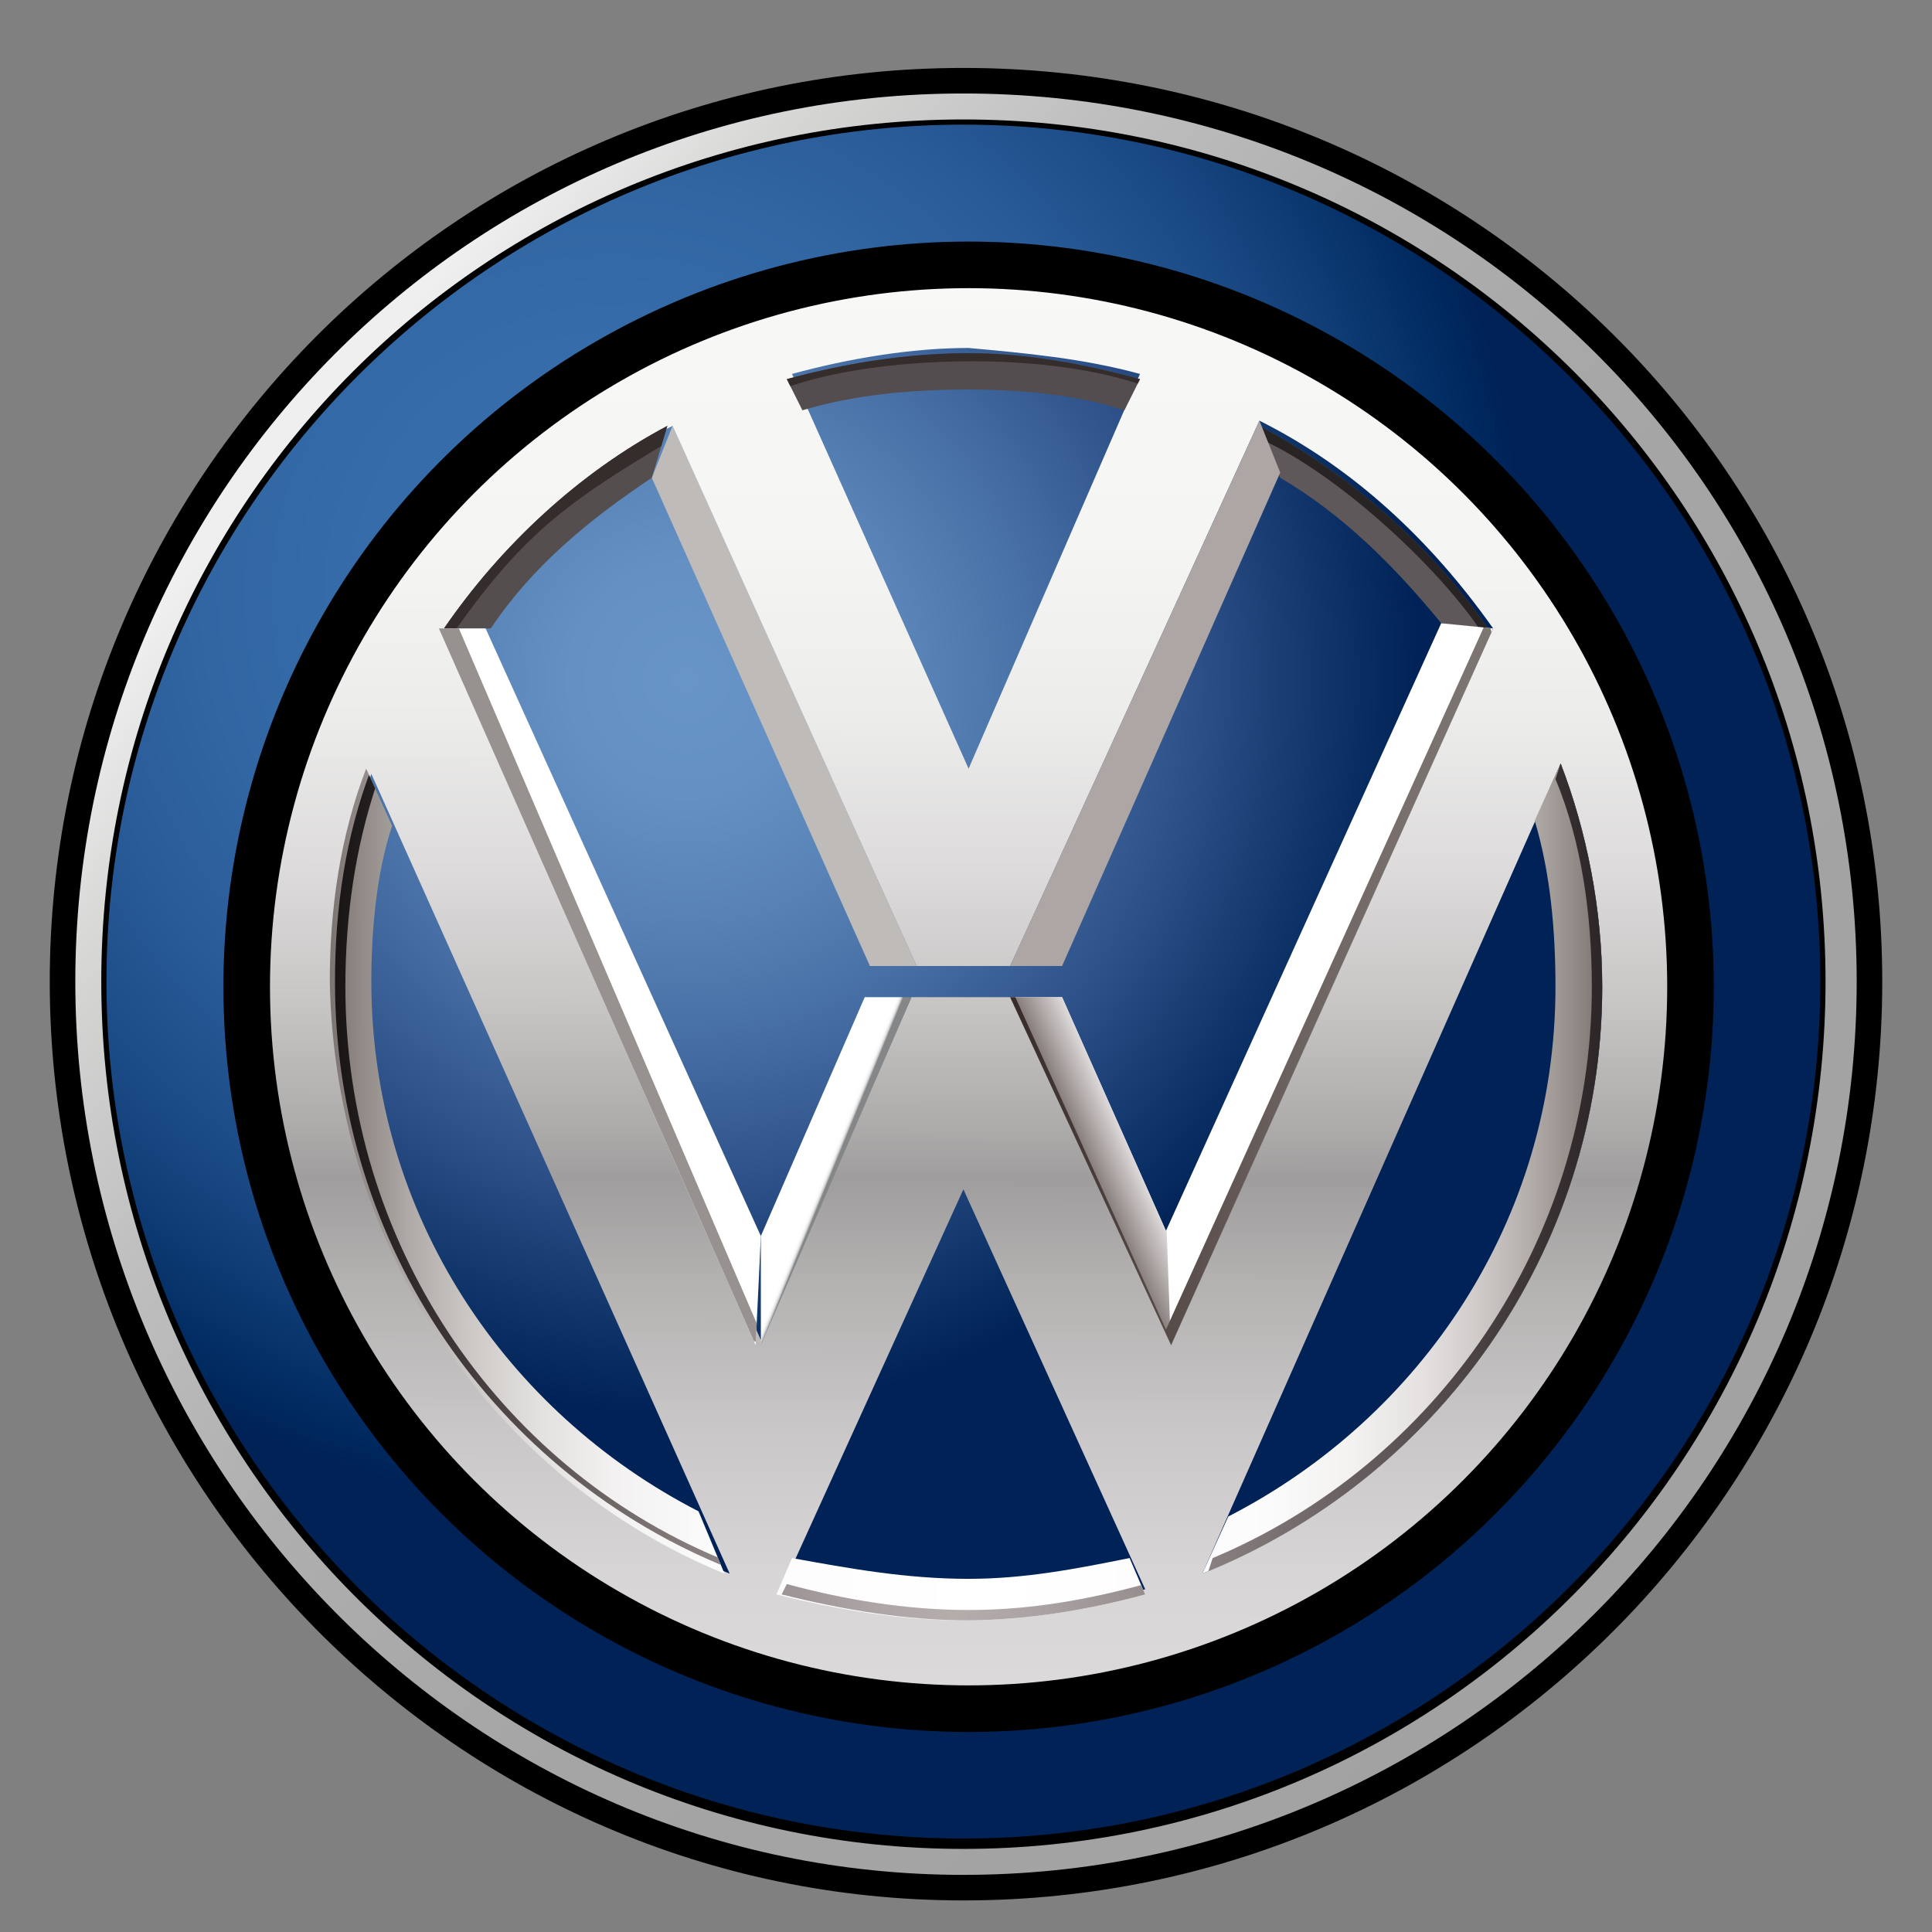 <?xml version="1.0" encoding="UTF-8"?> <svg xmlns="http://www.w3.org/2000/svg" xmlns:xlink="http://www.w3.org/1999/xlink" width="800px" height="800px" viewBox="-0.15 0 37.2 37.2" id="Layer_1"><rect x="-0.15" y="0" width="37.2" height="37.2" fill="#808080" stroke="none"/><style>.st0{fill:url(#SVGID_1_);stroke:#000000;stroke-width:.984;stroke-miterlimit:10}.st1{fill:url(#SVGID_2_)}.st2{opacity:.63}.st3{fill:#bfbbb9}.st4{fill:url(#SVGID_3_)}.st5{fill:#544e4e}.st6{clip-path:url(#SVGID_5_);fill:#352d2b}.st7{fill:url(#SVGID_6_)}.st8{fill:#fff}.st9{clip-path:url(#SVGID_8_);fill:#979190}.st10{fill:url(#XMLID_8_)}.st11{clip-path:url(#SVGID_10_);fill:url(#SVGID_11_)}.st12{fill:none;stroke:#000000;stroke-width:.897;stroke-miterlimit:10}.st13{fill:#5f585a}.st14{clip-path:url(#SVGID_13_);fill:#282423}.st15{fill:#544d4f}.st16{clip-path:url(#SVGID_15_);fill:#352d2b}.st17{clip-path:url(#SVGID_17_);fill:url(#SVGID_18_)}.st18{clip-path:url(#SVGID_20_);fill:url(#SVGID_21_)}.st19{fill:#ada6a5}.st20{fill:url(#SVGID_22_)}</style><g id="ciculo_grande"><radialGradient id="SVGID_1_" cx="11.618" cy="28.731" r="22.405" gradientTransform="matrix(1 0 0 -1 0 40.161)" gradientUnits="userSpaceOnUse"><stop offset="0" stop-color="#386eac"></stop><stop offset=".213" stop-color="#366caa"></stop><stop offset=".349" stop-color="#3166a3"></stop><stop offset=".464" stop-color="#295b98"></stop><stop offset=".567" stop-color="#1d4d88"></stop><stop offset=".661" stop-color="#0f3c75"></stop><stop offset=".749" stop-color="#002a60"></stop><stop offset=".788" stop-color="#002256"></stop></radialGradient><path class="st0" d="M18.4 1.8C8.9 1.8 1.3 9.5 1.3 18.9s7.6 17.2 17.1 17.2 17.2-7.7 17.2-17.2S27.9 1.8 18.4 1.8zm0 30.2c-7.2 0-13.1-5.9-13.1-13.1S11.2 5.8 18.4 5.8s13.1 5.9 13.1 13.1c0 7.3-5.9 13.1-13.1 13.1z"></path></g><g id="circulo_pequeño"><radialGradient id="SVGID_2_" cx="13.058" cy="27.066" r="16.429" gradientTransform="matrix(1 0 0 -1 0 40.161)" gradientUnits="userSpaceOnUse"><stop offset="0" stop-color="#6895c7"></stop><stop offset=".136" stop-color="#6490c3"></stop><stop offset=".285" stop-color="#5882b6"></stop><stop offset=".439" stop-color="#446ca2"></stop><stop offset=".598" stop-color="#2c5087"></stop><stop offset=".758" stop-color="#0f3469"></stop><stop offset=".861" stop-color="#002256"></stop></radialGradient><circle class="st1" cx="18.5" cy="18.9" r="13"></circle></g><g id="w"><path class="st3" d="M17.5 18.6h-.9l-4.2-9.4.4-1 4.7 10.4"></path><linearGradient id="SVGID_3_" gradientUnits="userSpaceOnUse" x1="18.561" y1="35.109" x2="18.538" y2="7.231" gradientTransform="matrix(1 0 0 -1 0 40.161)"><stop offset="0" stop-color="#f8f8f7"></stop><stop offset=".192" stop-color="#f5f5f4"></stop><stop offset=".315" stop-color="#ececeb"></stop><stop offset=".418" stop-color="#dddbdb"></stop><stop offset=".511" stop-color="#c8c6c5"></stop><stop offset=".596" stop-color="#aeabab"></stop><stop offset=".633" stop-color="#a09d9e"></stop><stop offset=".704" stop-color="#b4b1b1"></stop><stop offset=".807" stop-color="#cac7c8"></stop><stop offset=".907" stop-color="#d8d5d6"></stop><stop offset="1" stop-color="#dddadb"></stop></linearGradient><path class="st4" d="M18.5 5C10.8 5 4.6 11.2 4.6 18.9s6.2 13.9 13.9 13.9 13.9-6.2 13.9-13.9C32.4 11.3 26.2 5 18.5 5zm3.3 2.2l-3.3 7.6-3.4-7.6c1.1-.3 2.3-.5 3.4-.5 1.1.1 2.2.2 3.3.5zm-9 1l4.7 10.4h1.8l4.8-10.5c1.8.9 3.3 2.3 4.5 4l-6.2 13.8-3.1-6.7h-1.9l-2.9 6.6-6.1-13.7c1.1-1.6 2.6-3 4.4-3.9zM6.3 19c0-1.5.3-2.9.7-4.1l6.9 15.4C9.4 28.5 6.3 24.1 6.3 19zm8.6 11.6l3.5-7.7 3.5 7.7c-1.1.3-2.3.5-3.5.5-1.2.1-2.4-.1-3.5-.5zm8.1-.3l6.9-15.6c.5 1.3.8 2.8.8 4.3 0 5.1-3.2 9.5-7.7 11.3z"></path><path id="XMLID_1_" class="st5" d="M12.4 9.2l.3-1c-1.7.9-3.2 2.3-4.3 3.9h.9c.8-1.2 1.9-2.1 3.1-2.9z"></path><defs><path id="SVGID_4_" d="M12.4 9.2l.3-1c-1.7.9-3.2 2.3-4.3 3.9h.9c.8-1.2 1.9-2.1 3.1-2.9z"></path></defs><clipPath id="SVGID_5_"><use xlink:href="#SVGID_4_" overflow="visible"></use></clipPath><path class="st6" d="M12.9 8.4c-2.2 1.3-3 1.9-4.4 3.9l-.7-.1v-.3l1.4-1.6 1.5-1.5 1.3-.7.8-.2.3.2-.2.3z"></path><linearGradient id="SVGID_6_" gradientUnits="userSpaceOnUse" x1="15.332" y1="17.903" x2="15.9" y2="17.671" gradientTransform="matrix(1 0 0 -1 0 40.161)"><stop offset=".76" stop-color="#ffffff"></stop><stop offset=".84" stop-color="#fdfdfd"></stop><stop offset=".878" stop-color="#f8f8f8"></stop><stop offset=".906" stop-color="#efeff0"></stop><stop offset=".93" stop-color="#e1e2e3"></stop><stop offset=".952" stop-color="#cfd0d1"></stop><stop offset=".971" stop-color="#b8b9bb"></stop><stop offset=".988" stop-color="#9c9d9f"></stop><stop offset="1" stop-color="#848687"></stop></linearGradient><path class="st7" d="M17.4 19.2h-.9l-2 4.6v2.1z"></path><path id="XMLID_2_" class="st8" d="M14.5 23.8L9.2 12.1h-.9l6.1 13.8.1-2.1z"></path><defs><path id="SVGID_7_" d="M14.5 23.8L9.2 12.1h-.9l6.1 13.8z"></path></defs><clipPath id="SVGID_8_"><use xlink:href="#SVGID_7_" overflow="visible"></use></clipPath><path class="st9" d="M14.6 25.9l-6-14-.5.1-.3 3.1L9 21.3l1.2 1.7 1.6 1.4 2.5 1.4z"></path><g><linearGradient id="XMLID_8_" gradientUnits="userSpaceOnUse" x1="6.249" y1="17.231" x2="30.649" y2="17.231" gradientTransform="matrix(1 0 0 -1 0 40.161)"><stop offset="0" stop-color="#7c7571"></stop><stop offset=".021" stop-color="#8f8885"></stop><stop offset=".061" stop-color="#afaaa7"></stop><stop offset=".107" stop-color="#cbc7c5"></stop><stop offset=".16" stop-color="#e2e0de"></stop><stop offset=".223" stop-color="#f3f1f1"></stop><stop offset=".308" stop-color="#fcfcfc"></stop><stop offset=".511" stop-color="#ffffff"></stop><stop offset=".727" stop-color="#fcfcfc"></stop><stop offset=".805" stop-color="#f3f2f1"></stop><stop offset=".861" stop-color="#e4e1e0"></stop><stop offset=".906" stop-color="#cecac8"></stop><stop offset=".945" stop-color="#b3adaa"></stop><stop offset=".978" stop-color="#948d8a"></stop><stop offset="1" stop-color="#7c7571"></stop></linearGradient><path id="XMLID_4_" class="st10" d="M18.5 30.4c1.1 0 2.1-.2 3.1-.4l.3.7c-1.1.3-2.3.5-3.5.5s-2.4-.2-3.6-.5l.3-.7c1.1.2 2.2.4 3.4.4zm-4.7-.1l-.5-1.2C9.6 27.2 7 23.4 7 18.9c0-1 .1-2.1.4-3l-.5-1.1c-.5 1.3-.7 2.7-.7 4.1.1 5.2 3.2 9.6 7.6 11.4zM30.7 19c0-1.5-.3-3-.8-4.3l-.5 1.1c.3 1 .4 2.1.4 3.2 0 4.5-2.6 8.3-6.3 10.2l-.5 1.1c4.5-1.8 7.7-6.2 7.7-11.3z"></path><g><defs><path id="SVGID_9_" d="M18.5 30.4c1.1 0 2.1-.2 3.1-.4l.3.7c-1.1.3-2.3.5-3.5.5s-2.4-.2-3.6-.5l.3-.7c1.1.2 2.2.4 3.4.4zm-4.7-.1l-.5-1.2C9.6 27.2 7 23.4 7 18.9c0-1 .1-2.1.4-3l-.5-1.1c-.5 1.3-.7 2.7-.7 4.1.1 5.2 3.2 9.6 7.6 11.4zM30.7 19c0-1.5-.3-3-.8-4.3l-.5 1.1c.3 1 .4 2.1.4 3.2 0 4.5-2.6 8.3-6.3 10.2l-.5 1.1c4.5-1.8 7.7-6.2 7.7-11.3z"></path></defs><clipPath id="SVGID_10_"><use xlink:href="#SVGID_9_" overflow="visible"></use></clipPath><linearGradient id="SVGID_11_" gradientUnits="userSpaceOnUse" x1="6.307" y1="17.231" x2="30.707" y2="17.231" gradientTransform="matrix(1 0 0 -1 0 40.161)"><stop offset="0" stop-color="#191515"></stop><stop offset=".068" stop-color="#342d2d"></stop><stop offset=".167" stop-color="#5b5352"></stop><stop offset=".261" stop-color="#7f7676"></stop><stop offset=".349" stop-color="#9b9393"></stop><stop offset=".427" stop-color="#aea6a6"></stop><stop offset=".489" stop-color="#b4adac"></stop><stop offset=".56" stop-color="#aaa2a2"></stop><stop offset=".669" stop-color="#8f8686"></stop><stop offset=".803" stop-color="#675e5f"></stop><stop offset=".955" stop-color="#393233"></stop><stop offset="1" stop-color="#2c2628"></stop></linearGradient><path class="st11" d="M30.7 19c0 5.1-3.2 9.5-7.6 11.3l.1-.3c4.3-1.8 7.3-6.1 7.3-11 0-1.4-.2-2.8-.7-4l.1-.3c.5 1.3.8 2.8.8 4.3zM6.5 19c0-1.4.2-2.7.6-3.9l-.1-.3c-.5 1.3-.7 2.7-.7 4.1 0 5.1 3.1 9.5 7.6 11.3l-.2-.2c-4.3-1.8-7.2-6.1-7.2-11zm12 12.2c-1.2 0-2.4-.2-3.6-.5l.1-.2c1.1.3 2.3.5 3.5.5s2.3-.2 3.4-.5l.1.2c-1.2.3-2.3.5-3.5.5z"></path></g></g><circle class="st12" cx="18.5" cy="19" r="13.9"></circle><g><path id="XMLID_5_" class="st13" d="M27.6 12l.9.1c-1.1-1.6-2.7-3-4.4-3.9l.1.2.3.8c1.2.7 2.2 1.7 3.1 2.8z"></path><defs><path id="SVGID_12_" d="M27.6 12l.9.1c-1.1-1.6-2.7-3-4.4-3.9l.1.2.3.8c1.2.7 2.2 1.7 3.1 2.8z"></path></defs><clipPath id="SVGID_13_"><use xlink:href="#SVGID_12_" overflow="visible"></use></clipPath><path class="st14" d="M28.4 12.2c-1-1.5-3.3-3.5-4.7-3.9l.3-.8 1.8.4 2.2 2.4 1.2 1.4v.7l-.8-.2z"></path></g><g><path id="XMLID_3_" class="st15" d="M15 7.3l.3.6c1-.3 2.1-.4 3.2-.4 1 0 2.1.1 3 .4l.3-.6c-1.1-.3-2.2-.5-3.3-.5-1.2 0-2.4.2-3.5.5z"></path><defs><path id="SVGID_14_" d="M15 7.3l.3.6c1-.3 2.1-.4 3.2-.4 1 0 2.1.1 3 .4l.3-.6c-1.1-.3-2.2-.5-3.3-.5-1.2 0-2.4.2-3.5.5z"></path></defs><clipPath id="SVGID_15_"><use xlink:href="#SVGID_14_" overflow="visible"></use></clipPath><path class="st16" d="M21.8 7.4c-2.1-.7-5.4-.5-6.9.1l-.2-.4.6-.5s1.1-.1 1.2-.1h3l1.4.1 1.1.3.2.3-.4.2z"></path></g><g><path id="XMLID_6_" class="st8" d="M19.3 19.2h1l2 4.5L27.6 12l1 .1-6.2 13.8z"></path><defs><path id="SVGID_16_" d="M19.3 19.2h1l2 4.5L27.6 12l1 .1-6.2 13.8z"></path></defs><clipPath id="SVGID_17_"><use xlink:href="#SVGID_16_" overflow="visible"></use></clipPath><linearGradient id="SVGID_18_" gradientUnits="userSpaceOnUse" x1="20.872" y1="17.741" x2="21.932" y2="18.215" gradientTransform="matrix(1 0 0 -1 0 40.161)"><stop offset="0" stop-color="#8a817f"></stop><stop offset=".349" stop-color="#b5afae"></stop><stop offset=".776" stop-color="#eae7e7"></stop><stop offset="1" stop-color="#ffffff"></stop></linearGradient><path class="st17" d="M22.3 23.3l.1 2.8-3-3.9-.3-2.7.1-.7 1.1.1.8.5z"></path><g><defs><path id="SVGID_19_" d="M19.3 19.2h1l2 4.5L27.6 12l1 .1-6.2 13.8z"></path></defs><clipPath id="SVGID_20_"><use xlink:href="#SVGID_19_" overflow="visible"></use></clipPath><linearGradient id="SVGID_21_" gradientUnits="userSpaceOnUse" x1="18.915" y1="21.031" x2="28.478" y2="21.031" gradientTransform="matrix(1 0 0 -1 0 40.161)"><stop offset="0" stop-color="#332726"></stop><stop offset=".084" stop-color="#3c302e"></stop><stop offset=".343" stop-color="#564a47"></stop><stop offset=".588" stop-color="#6a605d"></stop><stop offset=".814" stop-color="#786f6c"></stop><stop offset="1" stop-color="#7c7571"></stop></linearGradient><path class="st18" d="M19.4 19.2l2.9 6.4 6.2-13.7.1.4-2.3 5.8-3.6 8.3-.9-.3-2.6-6.7-.1-.4z"></path></g></g><path class="st19" d="M19.3 18.6l4.8-10.5.4 1-4.2 9.5h-1z"></path></g><path d="M18.4 1.9c-9.4 0-17 7.6-17 17s7.6 17 17 17 17-7.6 17-17-7.6-17-17-17zm0 33.5C9.3 35.4 1.9 28 1.9 18.9S9.3 2.4 18.4 2.4s16.5 7.4 16.5 16.5-7.4 16.5-16.5 16.5z" id="Capa_8_copia"></path><g id="Capa_8"><linearGradient id="SVGID_22_" gradientUnits="userSpaceOnUse" x1="5.82" y1="31.866" x2="32.115" y2="9.836" gradientTransform="matrix(1 0 0 -1 0 40.161)"><stop offset="0" stop-color="#eeefee"></stop><stop offset=".089" stop-color="#d7d7d6"></stop><stop offset=".223" stop-color="#bfbfbf"></stop><stop offset=".381" stop-color="#afaeae"></stop><stop offset=".586" stop-color="#a6a5a5"></stop><stop offset="1" stop-color="#a3a2a3"></stop></linearGradient><path class="st20" d="M18.4 1.8C8.9 1.8 1.3 9.5 1.3 18.9s7.6 17.2 17.1 17.2 17.2-7.7 17.2-17.2S27.9 1.8 18.4 1.8zm0 33.8c-9.2 0-16.6-7.5-16.6-16.7S9.2 2.3 18.4 2.3 35 9.7 35 18.9s-7.4 16.7-16.6 16.7z"></path></g></svg> 